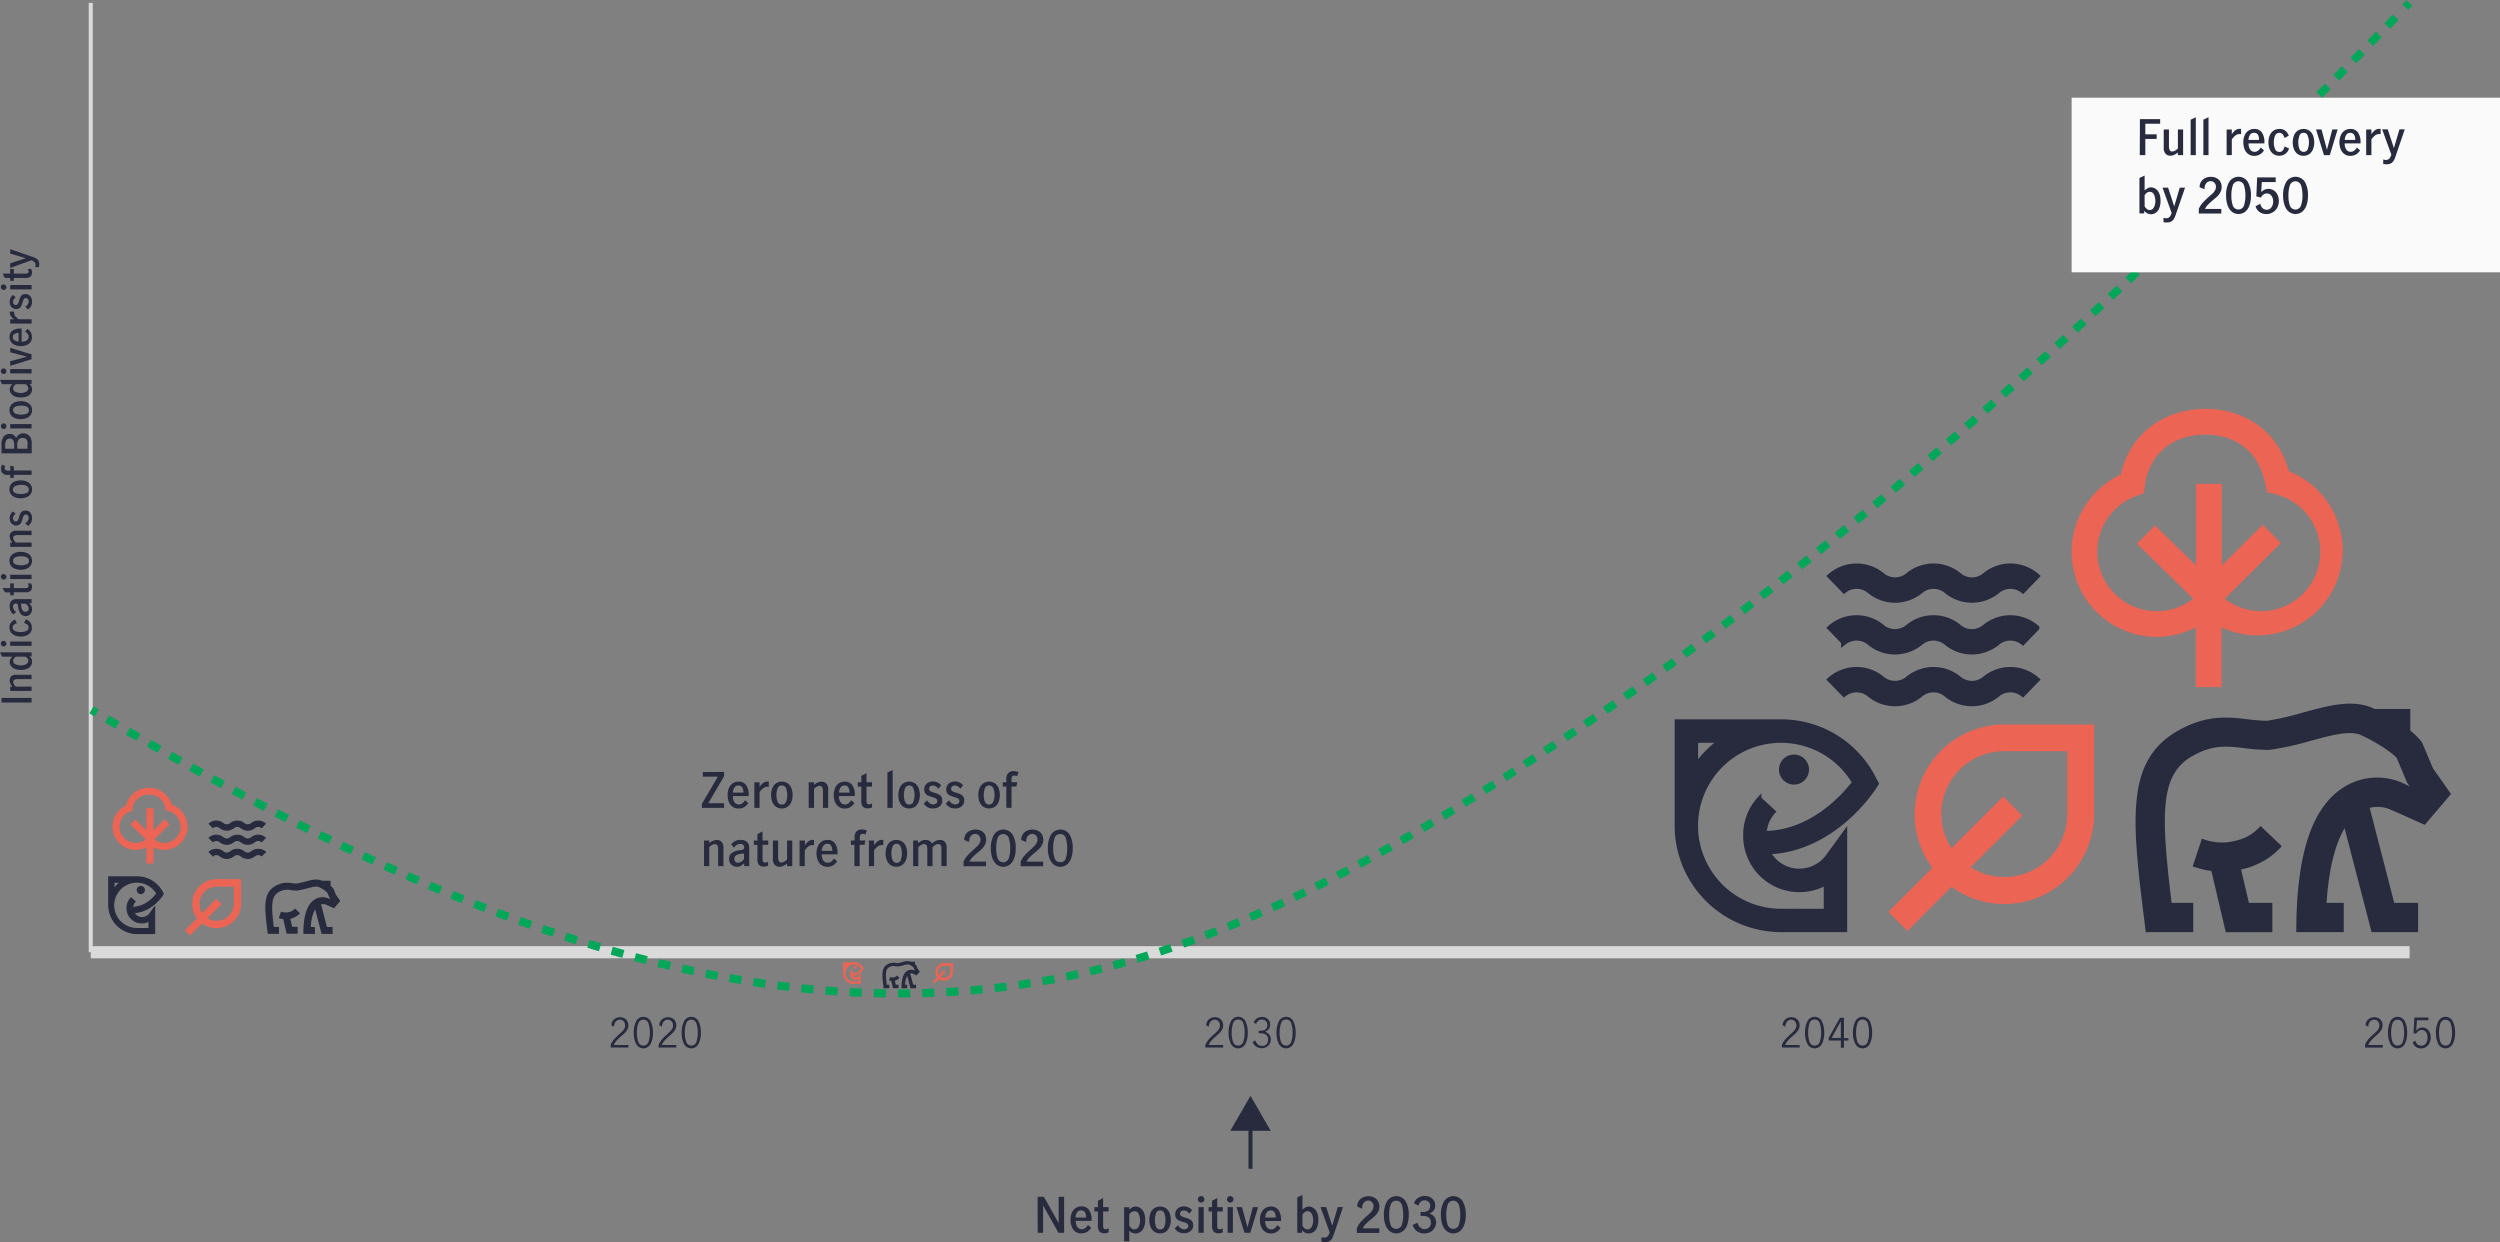 <svg id="Layer_1" data-name="Layer 1" xmlns="http://www.w3.org/2000/svg" viewBox="0 0 617.65 306.85"><rect x="0" y="0" width="617.65" height="306.85" fill="#808080" stroke="none"/><defs><style>.cls-1,.cls-11,.cls-13,.cls-14,.cls-2{fill:#ec6453;}.cls-11,.cls-13,.cls-14,.cls-2{stroke:#ec6453;}.cls-11,.cls-12,.cls-13,.cls-14,.cls-15,.cls-2,.cls-3,.cls-5,.cls-6,.cls-7,.cls-8,.cls-9{stroke-miterlimit:10;}.cls-2{stroke-width:2.15px;}.cls-12,.cls-3,.cls-4,.cls-9{fill:#282b3e;}.cls-12,.cls-15,.cls-3,.cls-9{stroke:#282b3e;}.cls-15,.cls-5,.cls-6,.cls-7,.cls-8{fill:none;}.cls-5,.cls-6{stroke:#dadada;}.cls-5{stroke-width:3px;}.cls-7,.cls-8{stroke:#00a758;stroke-width:2px;}.cls-8{stroke-dasharray:2.99 2.99;}.cls-9{stroke-width:1.5px;}.cls-10{fill:#fafafa;}.cls-11{stroke-width:0.59px;}.cls-12{stroke-width:0.27px;}.cls-13{stroke-width:0.21px;}.cls-14{stroke-width:0.1px;}</style></defs><path class="cls-1" d="M659.71,358.35c-3.19-11.32-12.55-15.41-20.54-15.41-10.64,0-18.86,6.44-21,16.23A21.14,21.14,0,0,0,606,378.22a21.07,21.07,0,0,0,21,21.07h0a21.15,21.15,0,0,0,9.69-2.37v14.75h6.36V396.91a21,21,0,1,0,16.59-38.56Zm-6.91,34.57a14.72,14.72,0,0,1-8.94-3.05l13.87-13.79-4.48-4.52-10.13,10.07V361.49h-6.36v20.15l-10.15-9.91-4.45,4.55,13.89,13.56a14.64,14.64,0,0,1-9,3.09h0a14.69,14.69,0,0,1-5-28.5l1.81-.65.26-1.91c1.06-7.75,6.81-12.57,15-12.57,3.68,0,12.49,1.19,14.76,12.23l.41,2,2,.47a14.69,14.69,0,0,1-3.5,28.95Z" transform="translate(-94.2 -241.93)"/><path class="cls-2" d="M606,443.07a16.59,16.59,0,0,1-16.58,16.61,16.46,16.46,0,0,1-10-3.35l12.89-12.88-3.2-3.2-12.92,12.92-.11-.14a16.77,16.77,0,0,1-3.33-10,16.63,16.63,0,0,1,16.59-16.59H606v16.59ZM589.4,422a21.12,21.12,0,0,0-21.1,21.11,21.24,21.24,0,0,0,4.22,12.67s.2.25.52.64l-10.8,10.8,3.19,3.2,10.82-10.82,0,0a20.93,20.93,0,0,0,13.15,4.6h0a21,21,0,0,0,16.51-8,21.27,21.27,0,0,0,4.59-13.16V422Z" transform="translate(-94.2 -241.93)"/><path class="cls-3" d="M557.24,434.31a25.69,25.69,0,0,0-23-14.16H508.44v25.78a25.81,25.81,0,0,0,25.78,25.79h15.85V447.54l-4.33,5.95a8.67,8.67,0,0,1-7,3.55,8.55,8.55,0,0,1-6.81-3.33,9.29,9.29,0,0,1-.79-1.21c16.07-.66,25.53-15.16,26-15.82l.74-1.15Zm-44-9.37h6a25.74,25.74,0,0,0-6,6.05Zm16.94,22.79a8.4,8.4,0,0,1,2.21-5.26l-3.53-3.24a13.24,13.24,0,0,0-3.49,9v.22a13.38,13.38,0,0,0,13.4,13.4,13.46,13.46,0,0,0,6.51-1.69v6.79H534.22a21,21,0,1,1,18.06-31.71C549.81,438.47,541.8,447.63,530.17,447.73Z" transform="translate(-94.2 -241.93)"/><path class="cls-3" d="M537.42,428.85a3.21,3.21,0,1,0,3.21,3.2A3.2,3.2,0,0,0,537.42,428.85Z" transform="translate(-94.2 -241.93)"/><path class="cls-4" d="M684.54,441.83l8.72,3.88,6.49-7.61-4.46-6.35-2.67-6.33-.24-.33a15.49,15.49,0,0,0-2.69-2.65V417.1l-8.77,0-.19-.09c-5.24-2.49-11.33-.73-17.7,1a70,70,0,0,1-8.74,2,43.11,43.11,0,0,1-4.79-.38c-4.83-.57-10.3-1.21-17.51,3-12.94,7.6-11.07,22.42-7.69,49.29l.05.37.51-.06h11.2V465h-5.34c-2.66-22-2.89-31.56,4.92-36.15,5.13-3,8.61-2.6,13-2.09a47.4,47.4,0,0,0,5.84.44l.44,0a74.09,74.09,0,0,0,9.94-2.18c5.11-1.36,9.9-2.78,12.74-1.43,5.67,2.69,8.08,4.92,8.72,5.57l2.59,6.16.62.87-2.16-1a15.47,15.47,0,0,0-14.54,1.51c-7.83,5.24-11.31,17.17-11.31,35.52h11.73V465H669c.63-9.48,2.48-15.1,4.46-18.44l6.66,25.66h11.5V465h-5.9l-6.07-23.49A8.25,8.25,0,0,1,684.54,441.83Z" transform="translate(-94.2 -241.93)"/><path class="cls-4" d="M646.51,449.63a13.09,13.09,0,0,1-8.31-.52L635.92,456a26.67,26.67,0,0,0,4.63,1.13l3.55,15.11h11.51V465h-5.79l-1.94-8.27.3-.06a18.21,18.21,0,0,0,9.76-5.68l-5.26-5A11,11,0,0,1,646.51,449.63Z" transform="translate(-94.2 -241.93)"/><line class="cls-5" x1="22.42" y1="235.26" x2="595.31" y2="235.26"/><path class="cls-4" d="M245.9,498.72a13.78,13.78,0,0,1,1.27-1.26c.34-.3.6-.55.8-.75a3.09,3.09,0,0,0,.48-.66,1.73,1.73,0,0,0,.19-.78,1.53,1.53,0,0,0-.35-1,1.19,1.19,0,0,0-.93-.41,1.23,1.23,0,0,0-.78.25,1.55,1.55,0,0,0-.51.64,1.82,1.82,0,0,0-.15.84l-.67-.35a1.82,1.82,0,0,1,.27-1,2,2,0,0,1,.77-.73,2.28,2.28,0,0,1,1.11-.27,2.12,2.12,0,0,1,1.09.27,1.76,1.76,0,0,1,.71.72,2.21,2.21,0,0,1,.25,1,2.28,2.28,0,0,1-.23,1,3.93,3.93,0,0,1-.57.81c-.23.23-.54.52-.93.85a11.4,11.4,0,0,0-1.15,1.1,3.76,3.76,0,0,0-.71,1.11h3.59v.64h-4.37v-.68A4.92,4.92,0,0,1,245.9,498.72Z" transform="translate(-94.2 -241.93)"/><path class="cls-4" d="M251.34,499.8a5.88,5.88,0,0,1-.56-2.73,6.13,6.13,0,0,1,.55-2.75,2,2,0,0,1,3.64,0,6.26,6.26,0,0,1,.55,2.75,5.87,5.87,0,0,1-.57,2.73,2,2,0,0,1-3.61,0Zm3.09-.5a6.93,6.93,0,0,0,.33-2.23,7.1,7.1,0,0,0-.33-2.25,1.33,1.33,0,0,0-2.56,0,7.11,7.11,0,0,0-.32,2.25,6.93,6.93,0,0,0,.33,2.23,1.33,1.33,0,0,0,2.55,0Z" transform="translate(-94.2 -241.93)"/><path class="cls-4" d="M257.74,498.72a13.78,13.78,0,0,1,1.27-1.26c.34-.3.6-.55.8-.75a3.09,3.09,0,0,0,.48-.66,1.73,1.73,0,0,0,.19-.78,1.53,1.53,0,0,0-.35-1,1.19,1.19,0,0,0-.93-.41,1.23,1.23,0,0,0-.78.25,1.55,1.55,0,0,0-.51.64,1.7,1.7,0,0,0-.15.84l-.67-.35a1.82,1.82,0,0,1,.27-1,2,2,0,0,1,.77-.73,2.28,2.28,0,0,1,1.11-.27,2.12,2.12,0,0,1,1.09.27,1.76,1.76,0,0,1,.71.72,2.21,2.21,0,0,1,.25,1,2.28,2.28,0,0,1-.23,1,3.93,3.93,0,0,1-.57.81c-.23.23-.54.52-.93.85a11.4,11.4,0,0,0-1.15,1.1,3.76,3.76,0,0,0-.71,1.11h3.59v.64h-4.37v-.68A4.92,4.92,0,0,1,257.74,498.72Z" transform="translate(-94.2 -241.93)"/><path class="cls-4" d="M263.18,499.8a5.88,5.88,0,0,1-.56-2.73,6.13,6.13,0,0,1,.55-2.75,2,2,0,0,1,3.64,0,6.26,6.26,0,0,1,.55,2.75,5.87,5.87,0,0,1-.57,2.73,2,2,0,0,1-3.61,0Zm3.09-.5a6.93,6.93,0,0,0,.33-2.23,7.1,7.1,0,0,0-.33-2.25,1.33,1.33,0,0,0-2.56,0,7.11,7.11,0,0,0-.32,2.25,6.93,6.93,0,0,0,.33,2.23,1.33,1.33,0,0,0,2.55,0Z" transform="translate(-94.2 -241.93)"/><path class="cls-4" d="M392.86,498.72a14.89,14.89,0,0,1,1.26-1.26c.34-.3.61-.55.8-.75a2.53,2.53,0,0,0,.48-.66,1.61,1.61,0,0,0,.19-.78,1.48,1.48,0,0,0-.35-1,1.16,1.16,0,0,0-.93-.41,1.23,1.23,0,0,0-.77.25,1.55,1.55,0,0,0-.51.64,1.83,1.83,0,0,0-.16.84l-.67-.35a2,2,0,0,1,.27-1,2.11,2.11,0,0,1,.78-.73,2.27,2.27,0,0,1,1.1-.27,2.16,2.16,0,0,1,1.1.27,1.76,1.76,0,0,1,.71.72,2.2,2.2,0,0,1,.24,1,2.16,2.16,0,0,1-.23,1,3.29,3.29,0,0,1-.57.81,11,11,0,0,1-.93.85,14.05,14.05,0,0,0-1.15,1.1,4,4,0,0,0-.71,1.11h3.59v.64H392v-.68A5,5,0,0,1,392.86,498.72Z" transform="translate(-94.2 -241.93)"/><path class="cls-4" d="M398.3,499.8a5.87,5.87,0,0,1-.57-2.73,6.26,6.26,0,0,1,.55-2.75,2,2,0,0,1,3.65,0,6.27,6.27,0,0,1,.54,2.75,5.88,5.88,0,0,1-.56,2.73,2,2,0,0,1-3.61,0Zm3.08-.5a6.93,6.93,0,0,0,.33-2.23,7.11,7.11,0,0,0-.32-2.25,1.28,1.28,0,0,0-1.29-1,1.26,1.26,0,0,0-1.27,1,7.1,7.1,0,0,0-.33,2.25,6.93,6.93,0,0,0,.33,2.23,1.33,1.33,0,0,0,2.55,0Z" transform="translate(-94.2 -241.93)"/><path class="cls-4" d="M404.57,500.5a2.28,2.28,0,0,1-.89-1.13l.66-.41a2.14,2.14,0,0,0,.64,1,1.47,1.47,0,0,0,1,.37,1.5,1.5,0,0,0,1.1-.4,1.41,1.41,0,0,0,.41-1.08,1.46,1.46,0,0,0-.5-1.26,2.29,2.29,0,0,0-1.4-.38l-.42,0v-.64a3,3,0,0,0,.54,0,1.71,1.71,0,0,0,1.21-.38,1.45,1.45,0,0,0,0-2,1.34,1.34,0,0,0-1-.36,1.31,1.31,0,0,0-.87.31,1.52,1.52,0,0,0-.51.76l-.62-.36a2.08,2.08,0,0,1,.81-1,2.33,2.33,0,0,1,1.31-.37,2.07,2.07,0,0,1,1,.25,1.76,1.76,0,0,1,.71.67,1.86,1.86,0,0,1,.25,1,1.79,1.79,0,0,1-.3,1.06,2.05,2.05,0,0,1-1,.7,2,2,0,0,1,1.09.7,1.84,1.84,0,0,1,.37,1.15,2.21,2.21,0,0,1-.3,1.17,2,2,0,0,1-.82.77,2.57,2.57,0,0,1-1.19.27A2.44,2.44,0,0,1,404.57,500.5Z" transform="translate(-94.2 -241.93)"/><path class="cls-4" d="M410.14,499.8a5.87,5.87,0,0,1-.57-2.73,6.26,6.26,0,0,1,.55-2.75,2,2,0,0,1,3.65,0,6.27,6.27,0,0,1,.54,2.75,6,6,0,0,1-.56,2.73,2,2,0,0,1-3.61,0Zm3.08-.5a6.93,6.93,0,0,0,.33-2.23,7.11,7.11,0,0,0-.32-2.25,1.28,1.28,0,0,0-1.29-1,1.26,1.26,0,0,0-1.27,1,7.1,7.1,0,0,0-.33,2.25,6.93,6.93,0,0,0,.33,2.23,1.33,1.33,0,0,0,2.55,0Z" transform="translate(-94.2 -241.93)"/><path class="cls-4" d="M535.28,498.72a14.89,14.89,0,0,1,1.26-1.26c.34-.3.61-.55.8-.75a2.53,2.53,0,0,0,.48-.66,1.61,1.61,0,0,0,.19-.78,1.48,1.48,0,0,0-.35-1,1.16,1.16,0,0,0-.93-.41,1.23,1.23,0,0,0-.77.25,1.47,1.47,0,0,0-.51.64,1.83,1.83,0,0,0-.16.84l-.67-.35a2,2,0,0,1,.27-1,2.11,2.11,0,0,1,.78-.73,2.27,2.27,0,0,1,1.1-.27,2.16,2.16,0,0,1,1.1.27,1.76,1.76,0,0,1,.71.72,2.2,2.2,0,0,1,.24,1,2.16,2.16,0,0,1-.23,1,3.29,3.29,0,0,1-.57.81,11,11,0,0,1-.93.85,14.05,14.05,0,0,0-1.15,1.1,4,4,0,0,0-.71,1.11h3.59v.64h-4.37v-.68A5,5,0,0,1,535.28,498.72Z" transform="translate(-94.2 -241.93)"/><path class="cls-4" d="M540.72,499.8a5.87,5.87,0,0,1-.57-2.73,6.26,6.26,0,0,1,.55-2.75,2,2,0,0,1,3.65,0,6.27,6.27,0,0,1,.54,2.75,5.88,5.88,0,0,1-.56,2.73,2,2,0,0,1-3.61,0Zm3.08-.5a6.93,6.93,0,0,0,.33-2.23,7.41,7.41,0,0,0-.32-2.25,1.28,1.28,0,0,0-1.29-1,1.26,1.26,0,0,0-1.27,1,7.1,7.1,0,0,0-.33,2.25,6.93,6.93,0,0,0,.33,2.23,1.33,1.33,0,0,0,2.55,0Z" transform="translate(-94.2 -241.93)"/><path class="cls-4" d="M549,499h-3v-.67l2.77-4.94h1v5h1.1V499h-1.1v1.8H549Zm0-.63v-4.14h0l-2.27,4.14Z" transform="translate(-94.2 -241.93)"/><path class="cls-4" d="M552.56,499.8a5.87,5.87,0,0,1-.57-2.73,6.26,6.26,0,0,1,.55-2.75,2,2,0,0,1,3.65,0,6.27,6.27,0,0,1,.54,2.75,6,6,0,0,1-.56,2.73,2,2,0,0,1-3.61,0Zm3.08-.5a6.93,6.93,0,0,0,.33-2.23,7.41,7.41,0,0,0-.32-2.25,1.28,1.28,0,0,0-1.29-1,1.26,1.26,0,0,0-1.27,1,7.1,7.1,0,0,0-.33,2.25,6.93,6.93,0,0,0,.33,2.23,1.33,1.33,0,0,0,2.55,0Z" transform="translate(-94.2 -241.93)"/><path class="cls-4" d="M679.3,498.72a13.78,13.78,0,0,1,1.27-1.26c.34-.3.6-.55.8-.75a3.09,3.09,0,0,0,.48-.66,1.73,1.73,0,0,0,.19-.78,1.53,1.53,0,0,0-.35-1,1.19,1.19,0,0,0-.93-.41,1.25,1.25,0,0,0-.78.25,1.55,1.55,0,0,0-.51.64,1.82,1.82,0,0,0-.15.84l-.67-.35a1.82,1.82,0,0,1,.27-1,2,2,0,0,1,.77-.73,2.28,2.28,0,0,1,1.11-.27,2.12,2.12,0,0,1,1.09.27,1.76,1.76,0,0,1,.71.72,2.09,2.09,0,0,1,.25,1,2.28,2.28,0,0,1-.23,1,3.93,3.93,0,0,1-.57.81c-.23.23-.54.52-.93.85A11.4,11.4,0,0,0,680,499a3.76,3.76,0,0,0-.71,1.11h3.59v.64h-4.37v-.68A4.92,4.92,0,0,1,679.3,498.72Z" transform="translate(-94.2 -241.93)"/><path class="cls-4" d="M684.74,499.8a6,6,0,0,1-.56-2.73,6.13,6.13,0,0,1,.55-2.75,2,2,0,0,1,3.64,0,6.13,6.13,0,0,1,.55,2.75,5.87,5.87,0,0,1-.57,2.73,2,2,0,0,1-3.61,0Zm3.09-.5a6.93,6.93,0,0,0,.33-2.23,7.1,7.1,0,0,0-.33-2.25,1.33,1.33,0,0,0-2.56,0,7.41,7.41,0,0,0-.32,2.25,6.93,6.93,0,0,0,.33,2.23,1.33,1.33,0,0,0,2.55,0Z" transform="translate(-94.2 -241.93)"/><path class="cls-4" d="M691.07,500.54a2,2,0,0,1-.78-1.09l.64-.43a1.77,1.77,0,0,0,.54.92,1.37,1.37,0,0,0,.93.34,1.33,1.33,0,0,0,.86-.28,1.61,1.61,0,0,0,.51-.73,2.77,2.77,0,0,0,.17-1,2.6,2.6,0,0,0-.19-1,1.55,1.55,0,0,0-.52-.65,1.23,1.23,0,0,0-.72-.23,1.32,1.32,0,0,0-.81.27,1.93,1.93,0,0,0-.59.68l-.63-.15.21-3.87h3.48V494h-2.84l-.2,2.58a1.93,1.93,0,0,1,1.53-.8,1.87,1.87,0,0,1,1.13.35,2.15,2.15,0,0,1,.71.91,3,3,0,0,1,.24,1.2,3.16,3.16,0,0,1-.29,1.34,2.48,2.48,0,0,1-.83,1,2.38,2.38,0,0,1-2.55,0Z" transform="translate(-94.2 -241.93)"/><path class="cls-4" d="M696.58,499.8a6,6,0,0,1-.56-2.73,6.13,6.13,0,0,1,.55-2.75,2,2,0,0,1,3.64,0,6.13,6.13,0,0,1,.55,2.75,5.87,5.87,0,0,1-.57,2.73,2,2,0,0,1-3.61,0Zm3.09-.5a6.93,6.93,0,0,0,.33-2.23,7.1,7.1,0,0,0-.33-2.25,1.33,1.33,0,0,0-2.56,0,7.41,7.41,0,0,0-.32,2.25,6.93,6.93,0,0,0,.33,2.23,1.33,1.33,0,0,0,2.55,0Z" transform="translate(-94.2 -241.93)"/><path class="cls-4" d="M94.58,415.5v-1.14H102v1.14Z" transform="translate(-94.2 -241.93)"/><path class="cls-4" d="M96.72,411.59h.54a2.48,2.48,0,0,1-.67-1.55,1.38,1.38,0,0,1,.38-1,1.69,1.69,0,0,1,1.26-.4H102v1.08H98.5a1.6,1.6,0,0,0-.74.15.54.54,0,0,0-.3.53,1.07,1.07,0,0,0,.18.58,3.17,3.17,0,0,0,.44.58H102v1.07H96.72Z" transform="translate(-94.2 -241.93)"/><path class="cls-4" d="M101.85,406.39a1.92,1.92,0,0,1-.89.75,4,4,0,0,1-1.65.29,3.54,3.54,0,0,1-1.55-.3,2.16,2.16,0,0,1-.89-.75,1.75,1.75,0,0,1-.28-.9,1.36,1.36,0,0,1,.17-.67,4.26,4.26,0,0,1,.48-.65H94.7l-.5-1.07H102v1h-.51a2.6,2.6,0,0,1,.49.62,1.67,1.67,0,0,1,.15.73A1.84,1.84,0,0,1,101.85,406.39ZM101,404.6a1.56,1.56,0,0,0-.54-.44H98.15a1.31,1.31,0,0,0-.7,1,.9.9,0,0,0,.58.88,2.89,2.89,0,0,0,1.3.28,2.61,2.61,0,0,0,1.34-.31,1,1,0,0,0,.53-.86A1,1,0,0,0,101,404.6Z" transform="translate(-94.2 -241.93)"/><path class="cls-4" d="M95.58,401.43a.62.62,0,0,1-.47.21.67.67,0,0,1-.47-.2.67.67,0,1,1,.94-.95.62.62,0,0,1,.2.48A.61.61,0,0,1,95.58,401.43Zm1.14.07v-1.08H102v1.08Z" transform="translate(-94.2 -241.93)"/><path class="cls-4" d="M101.77,398.15a2.19,2.19,0,0,1-1,.78,3.63,3.63,0,0,1-1.44.27,3.54,3.54,0,0,1-1.43-.27,2.25,2.25,0,0,1-1-.78,2,2,0,0,1-.35-1.19,1.91,1.91,0,0,1,.37-1.24,2.28,2.28,0,0,1,1-.71l.47.89a2.07,2.07,0,0,0-.76.37.84.84,0,0,0-.3.7.89.89,0,0,0,.59.87,3.45,3.45,0,0,0,1.37.25,3.41,3.41,0,0,0,1.39-.26.89.89,0,0,0,.58-.88.86.86,0,0,0-.3-.71,2.31,2.31,0,0,0-.82-.38l.45-.91a2.15,2.15,0,0,1,1.07.76,2,2,0,0,1,.4,1.24A2,2,0,0,1,101.77,398.15Z" transform="translate(-94.2 -241.93)"/><path class="cls-4" d="M101.69,393.67a1.52,1.52,0,0,1-1.17.46,1.47,1.47,0,0,1-1.24-.56,3.91,3.91,0,0,1-.59-1.76,2.72,2.72,0,0,0-.09-.49.43.43,0,0,0-.17-.22.67.67,0,0,0-.32-.06.66.66,0,0,0-.51.2.79.79,0,0,0-.19.56,1.42,1.42,0,0,0,.21.75,1.89,1.89,0,0,0,.58.58l-.69.58a2.35,2.35,0,0,1-.92-2,1.84,1.84,0,0,1,.42-1.32,1.59,1.59,0,0,1,1.2-.44H102v1h-.61a3,3,0,0,1,.56.71,1.78,1.78,0,0,1-.25,1.94Zm-1.17-2.6H99.37v0l.09.69a2.1,2.1,0,0,0,.35,1,.81.81,0,0,0,.69.31.79.79,0,0,0,.58-.21.73.73,0,0,0,.22-.58A1.63,1.63,0,0,0,100.52,391.07Z" transform="translate(-94.2 -241.93)"/><path class="cls-4" d="M101.74,387.93a1.8,1.8,0,0,1-1.21.33H97.61V389h-.89v-.72H95.4l-.56-1.07h1.88v-1.14h.89v1.14h3c.43,0,.64-.18.64-.53a1.1,1.1,0,0,0-.2-.61h.86a2.1,2.1,0,0,1,.19.87A1.26,1.26,0,0,1,101.74,387.93Z" transform="translate(-94.2 -241.93)"/><path class="cls-4" d="M95.58,384.93a.62.62,0,0,1-.47.21.67.67,0,0,1-.47-.2.67.67,0,1,1,.94-.95.62.62,0,0,1,.2.48A.61.61,0,0,1,95.58,384.93Zm1.14.07v-1.08H102V385Z" transform="translate(-94.2 -241.93)"/><path class="cls-4" d="M101.77,381.66a2.13,2.13,0,0,1-1,.77,3.64,3.64,0,0,1-1.45.27,3.59,3.59,0,0,1-1.44-.27,2.13,2.13,0,0,1-1-.76,2.2,2.2,0,0,1,0-2.38,2.13,2.13,0,0,1,1-.76,3.78,3.78,0,0,1,1.44-.26,3.83,3.83,0,0,1,1.45.26,2.25,2.25,0,0,1,1,.76,2.18,2.18,0,0,1,0,2.37Zm-1-2.06a4,4,0,0,0-2.73,0,.89.89,0,0,0-.6.88.87.87,0,0,0,.59.87,4,4,0,0,0,2.74,0,.86.86,0,0,0,.59-.87A.88.88,0,0,0,100.72,379.6Z" transform="translate(-94.2 -241.93)"/><path class="cls-4" d="M96.72,376h.54a2.48,2.48,0,0,1-.67-1.55,1.38,1.38,0,0,1,.38-1,1.69,1.69,0,0,1,1.26-.4H102v1.08H98.5a1.6,1.6,0,0,0-.74.15.54.54,0,0,0-.3.53,1.07,1.07,0,0,0,.18.58,3.17,3.17,0,0,0,.44.58H102v1.07H96.72Z" transform="translate(-94.2 -241.93)"/><path class="cls-4" d="M101.11,371.86l-.68-.68a2,2,0,0,0,.61-.55,1.18,1.18,0,0,0,.24-.73,1,1,0,0,0-.18-.59.59.59,0,0,0-.52-.25.56.56,0,0,0-.39.14,1.13,1.13,0,0,0-.24.36c-.06.15-.12.35-.2.6a6.93,6.93,0,0,1-.29.83,1.52,1.52,0,0,1-.44.54,1.29,1.29,0,0,1-.8.23,1.52,1.52,0,0,1-.88-.25,1.58,1.58,0,0,1-.56-.66,2.2,2.2,0,0,1-.19-.9,2,2,0,0,1,.22-.95,2.18,2.18,0,0,1,.56-.71l.71.55a2.26,2.26,0,0,0-.46.52,1.08,1.08,0,0,0-.19.62.85.85,0,0,0,.18.57.6.6,0,0,0,.48.21.56.56,0,0,0,.51-.27,3.34,3.34,0,0,0,.32-.83,6.76,6.76,0,0,1,.31-.84,1.34,1.34,0,0,1,.44-.54,1.31,1.31,0,0,1,.8-.22,1.48,1.48,0,0,1,1.22.54,2.08,2.08,0,0,1,.43,1.35A2.16,2.16,0,0,1,101.11,371.86Z" transform="translate(-94.2 -241.93)"/><path class="cls-4" d="M101.77,364a2.13,2.13,0,0,1-1,.77,3.64,3.64,0,0,1-1.45.27,3.59,3.59,0,0,1-1.44-.27,2.13,2.13,0,0,1-1-.76,2.2,2.2,0,0,1,0-2.38,2.13,2.13,0,0,1,1-.76,3.78,3.78,0,0,1,1.44-.26,3.64,3.64,0,0,1,1.45.27,2.23,2.23,0,0,1,1,.75,2.18,2.18,0,0,1,0,2.37Zm-1-2.06A4,4,0,0,0,98,362a.89.89,0,0,0-.6.88.87.87,0,0,0,.59.87,4,4,0,0,0,2.74,0,.86.86,0,0,0,.59-.87A.88.88,0,0,0,100.72,362Z" transform="translate(-94.2 -241.93)"/><path class="cls-4" d="M97.61,360h-.89v-.74H96a1.61,1.61,0,0,1-1.12-.39,1.44,1.44,0,0,1-.43-1.12,2.52,2.52,0,0,1,.21-1l.84.29a1.65,1.65,0,0,0-.13.57c0,.39.24.58.7.58h.67V357l.89.17v1H102v1.08H97.61Z" transform="translate(-94.2 -241.93)"/><path class="cls-4" d="M94.58,351.91a3.23,3.23,0,0,1,.55-2.15,1.82,1.82,0,0,1,1.44-.62,1.68,1.68,0,0,1,1,.27,1.66,1.66,0,0,1,.61.78,1.91,1.91,0,0,1,.69-.88,1.82,1.82,0,0,1,1.06-.32,2.12,2.12,0,0,1,1.06.27,1.92,1.92,0,0,1,.77.82,2.8,2.8,0,0,1,.28,1.32v2.53H94.58Zm2.91-1.16a.88.88,0,0,0-.88-.45.9.9,0,0,0-.89.45,2.56,2.56,0,0,0-.24,1.2v.84H97.7V352A2.9,2.9,0,0,0,97.49,350.75Zm3.29-.24a1.17,1.17,0,0,0-1-.36,1.12,1.12,0,0,0-1,.42,2.21,2.21,0,0,0-.32,1.32v.9h2.53v-1A1.94,1.94,0,0,0,100.78,350.51Z" transform="translate(-94.2 -241.93)"/><path class="cls-4" d="M95.58,347.72a.65.65,0,0,1-.47.2.67.67,0,0,1-.47-.2.67.67,0,1,1,.94-1,.62.62,0,0,1,.2.48A.64.64,0,0,1,95.58,347.72Zm1.14.06V346.7H102v1.08Z" transform="translate(-94.2 -241.93)"/><path class="cls-4" d="M101.77,344.45a2.27,2.27,0,0,1-1,.77,3.83,3.83,0,0,1-1.45.26,3.78,3.78,0,0,1-1.44-.26,2.21,2.21,0,0,1-1-.77,2.2,2.2,0,0,1,0-2.38,2.13,2.13,0,0,1,1-.76,3.78,3.78,0,0,1,1.44-.26,3.64,3.64,0,0,1,1.45.27,2.18,2.18,0,0,1,1,.76,1.94,1.94,0,0,1,.35,1.18A2,2,0,0,1,101.77,344.45Zm-1-2.06a3.85,3.85,0,0,0-2.73,0,.93.93,0,0,0,0,1.74,4,4,0,0,0,2.74,0,.94.94,0,0,0,0-1.74Z" transform="translate(-94.2 -241.93)"/><path class="cls-4" d="M101.85,339.09a2,2,0,0,1-.89.74,4,4,0,0,1-1.65.29,3.54,3.54,0,0,1-1.55-.3,2.16,2.16,0,0,1-.89-.75,1.75,1.75,0,0,1-.28-.9,1.3,1.3,0,0,1,.17-.66,3.85,3.85,0,0,1,.48-.66H94.7l-.5-1.07H102v1h-.51a2.45,2.45,0,0,1,.49.63,1.59,1.59,0,0,1,.15.72A1.9,1.9,0,0,1,101.85,339.09ZM101,337.3a1.48,1.48,0,0,0-.54-.45H98.15a1.31,1.31,0,0,0-.7,1,.93.93,0,0,0,.58.89,3,3,0,0,0,1.3.27,2.61,2.61,0,0,0,1.34-.31,1,1,0,0,0,.53-.86A.9.9,0,0,0,101,337.3Z" transform="translate(-94.2 -241.93)"/><path class="cls-4" d="M95.58,334.13a.65.65,0,0,1-.47.2.67.67,0,0,1-.47-.2.67.67,0,1,1,.94-.95.62.62,0,0,1,.2.48A.64.64,0,0,1,95.58,334.13Zm1.14.06v-1.08H102v1.08Z" transform="translate(-94.2 -241.93)"/><path class="cls-4" d="M96.72,332.31v-1.13l4.15-1.12v0l-4.15-1.1v-1.09l5.27,1.61v1.2Z" transform="translate(-94.2 -241.93)"/><path class="cls-4" d="M101.77,326.41a2.33,2.33,0,0,1-1,.77,3.81,3.81,0,0,1-1.44.26,3.53,3.53,0,0,1-1.42-.27,2.25,2.25,0,0,1-1-.78,2.19,2.19,0,0,1-.35-1.23,1.83,1.83,0,0,1,.7-1.52,3.41,3.41,0,0,1,2.09-.54h.19v3.25a2,2,0,0,0,1.26-.32,1.06,1.06,0,0,0,.47-.92,1.11,1.11,0,0,0-.25-.72,1.84,1.84,0,0,0-.64-.53l.59-.67a2.44,2.44,0,0,1,.82.84,2.31,2.31,0,0,1,.3,1.19A2,2,0,0,1,101.77,326.41Zm-4-2a.86.86,0,0,0-.42.79.92.92,0,0,0,.44.81,1.91,1.91,0,0,0,1,.3v-2.15A1.89,1.89,0,0,0,97.81,324.42Z" transform="translate(-94.2 -241.93)"/><path class="cls-4" d="M96.72,320.81h1a3.38,3.38,0,0,1-.82-.75,1.48,1.48,0,0,1-.27-.88c0-.08,0-.17,0-.27h1.07a1.83,1.83,0,0,0,0,.35,1.28,1.28,0,0,0,.26.77,4.27,4.27,0,0,0,.83.78H102v1.07H96.72Z" transform="translate(-94.2 -241.93)"/><path class="cls-4" d="M101.11,318.38l-.68-.68a2.13,2.13,0,0,0,.61-.54,1.23,1.23,0,0,0,.24-.74,1,1,0,0,0-.18-.59.59.59,0,0,0-.52-.25.53.53,0,0,0-.39.15,1,1,0,0,0-.24.36c-.06.14-.12.34-.2.59a7.18,7.18,0,0,1-.29.84,1.52,1.52,0,0,1-.44.54,1.29,1.29,0,0,1-.8.22,1.59,1.59,0,0,1-.88-.24,1.71,1.71,0,0,1-.56-.66,2.28,2.28,0,0,1-.19-.91,2,2,0,0,1,.22-.94,2.12,2.12,0,0,1,.56-.72l.71.55a2.26,2.26,0,0,0-.46.52,1.08,1.08,0,0,0-.19.62.85.85,0,0,0,.18.57.6.6,0,0,0,.48.21.56.56,0,0,0,.51-.27,3.34,3.34,0,0,0,.32-.83,6.53,6.53,0,0,1,.31-.83,1.34,1.34,0,0,1,.44-.54,1.31,1.31,0,0,1,.8-.23,1.48,1.48,0,0,1,1.22.54,2.08,2.08,0,0,1,.43,1.35A2.16,2.16,0,0,1,101.11,318.38Z" transform="translate(-94.2 -241.93)"/><path class="cls-4" d="M95.58,313.37a.65.65,0,0,1-.47.2.67.67,0,0,1-.47-.2.67.67,0,1,1,.94-.95.62.62,0,0,1,.2.48A.64.64,0,0,1,95.58,313.37Zm1.14.06v-1.08H102v1.08Z" transform="translate(-94.2 -241.93)"/><path class="cls-4" d="M101.74,310.26a1.8,1.8,0,0,1-1.21.33H97.61v.72h-.89v-.72H95.4l-.56-1.07h1.88v-1.14h.89v1.14h3c.43,0,.64-.18.64-.53a1.1,1.1,0,0,0-.2-.61h.86a2.1,2.1,0,0,1,.19.87A1.26,1.26,0,0,1,101.74,310.26Z" transform="translate(-94.2 -241.93)"/><path class="cls-4" d="M103.8,307.92l-.92,0a1.47,1.47,0,0,0,.11-.52,1,1,0,0,0-.27-.74,2.11,2.11,0,0,0-.81-.41l-5.19,1.88v-1.15l3.86-1.26v0l-3.86-1.14v-1.09l5.65,1.95a4,4,0,0,1,.85.39,1.37,1.37,0,0,1,.5.54,1.8,1.8,0,0,1,.18.86A3,3,0,0,1,103.8,307.92Z" transform="translate(-94.2 -241.93)"/><line class="cls-6" x1="22.42" y1="235.26" x2="22.42" y2="0.7"/><path class="cls-7" d="M116.79,417.31l1.29.76" transform="translate(-94.2 -241.93)"/><path class="cls-8" d="M120.66,419.58c75.31,44.13,162.64,85.34,251.47,60.1,40.62-11.54,77.75-34.6,112.49-58,44.14-29.76,84.71-63.88,123.89-99.84,27.08-24.86,53.31-50.65,78.91-77" transform="translate(-94.2 -241.93)"/><path class="cls-7" d="M688.46,243.71l1-1.08" transform="translate(-94.2 -241.93)"/><path class="cls-9" d="M584.47,409.85a5.1,5.1,0,0,1-6.18,0,9.79,9.79,0,0,0-12.81,0,5.12,5.12,0,0,1-6.19,0,9.79,9.79,0,0,0-12.81,0l3.32,3.43a5.07,5.07,0,0,1,6.18,0,9.79,9.79,0,0,0,12.81,0,5.07,5.07,0,0,1,6.18,0,9.78,9.78,0,0,0,12.81,0,5.09,5.09,0,0,1,6.18,0l3.32-3.43A9.79,9.79,0,0,0,584.47,409.85Z" transform="translate(-94.2 -241.93)"/><path class="cls-9" d="M584.47,397.06a5.09,5.09,0,0,1-6.19,0,9.78,9.78,0,0,0-12.8,0,5.09,5.09,0,0,1-6.19,0,9.79,9.79,0,0,0-12.81,0l3.32,3.43a5.1,5.1,0,0,1,6.18,0,9.79,9.79,0,0,0,12.81,0,5.1,5.1,0,0,1,6.18,0,9.78,9.78,0,0,0,12.81,0,5.1,5.1,0,0,1,6.18,0l3.32-3.43A9.8,9.8,0,0,0,584.47,397.06Z" transform="translate(-94.2 -241.93)"/><path class="cls-9" d="M556,387.71a9.79,9.79,0,0,0,12.81,0,5.07,5.07,0,0,1,6.18,0,9.81,9.81,0,0,0,12.81,0,5.07,5.07,0,0,1,6.18,0l3.32-3.43a9.79,9.79,0,0,0-12.81,0,5.1,5.1,0,0,1-6.19,0,9.78,9.78,0,0,0-12.8,0,5.12,5.12,0,0,1-6.19,0,9.79,9.79,0,0,0-12.81,0l3.32,3.43A5.07,5.07,0,0,1,556,387.71Z" transform="translate(-94.2 -241.93)"/><rect class="cls-10" x="511.82" y="24.14" width="105.83" height="43.14"/><path class="cls-4" d="M622.89,271.36h5v1.14h-3.67v2.62h2.8v1.13h-2.8v4h-1.37Z" transform="translate(-94.2 -241.93)"/><path class="cls-4" d="M629.25,279.94a2,2,0,0,1-.48-1.52v-4.5h1.29v4.19a2,2,0,0,0,.18.88.66.66,0,0,0,.65.37,2.06,2.06,0,0,0,1.38-.78v-4.66h1.29v6.33h-1.29v-.66a4.1,4.1,0,0,1-.9.59,2.15,2.15,0,0,1-1,.22A1.58,1.58,0,0,1,629.25,279.94Z" transform="translate(-94.2 -241.93)"/><path class="cls-4" d="M635.42,271.5l1.28-.6v9.35h-1.28Z" transform="translate(-94.2 -241.93)"/><path class="cls-4" d="M638.56,271.5l1.28-.6v9.35h-1.28Z" transform="translate(-94.2 -241.93)"/><path class="cls-4" d="M645.59,273.92v1.17a4,4,0,0,1,.9-1,1.84,1.84,0,0,1,1.06-.32l.32,0v1.29a1.76,1.76,0,0,0-.42,0,1.5,1.5,0,0,0-.92.31,4.88,4.88,0,0,0-.94,1v3.89h-1.28v-6.33Z" transform="translate(-94.2 -241.93)"/><path class="cls-4" d="M649.67,280a2.8,2.8,0,0,1-.92-1.18,4.49,4.49,0,0,1-.31-1.73,4.21,4.21,0,0,1,.32-1.71,2.68,2.68,0,0,1,.94-1.17,2.54,2.54,0,0,1,1.47-.42,2.18,2.18,0,0,1,1.83.84,4.07,4.07,0,0,1,.64,2.51v.22h-3.9a2.49,2.49,0,0,0,.39,1.52,1.3,1.3,0,0,0,1.1.56,1.35,1.35,0,0,0,.87-.31,2.23,2.23,0,0,0,.63-.76l.81.71a3,3,0,0,1-1,1,2.79,2.79,0,0,1-1.43.36A2.44,2.44,0,0,1,649.67,280Zm2.4-4.75a1.06,1.06,0,0,0-1-.5,1.08,1.08,0,0,0-1,.52,2.47,2.47,0,0,0-.36,1.23h2.58A2.32,2.32,0,0,0,652.07,275.23Z" transform="translate(-94.2 -241.93)"/><path class="cls-4" d="M655.9,280a2.68,2.68,0,0,1-.94-1.17,4.48,4.48,0,0,1-.32-1.73,4.4,4.4,0,0,1,.32-1.72,2.73,2.73,0,0,1,.93-1.17,2.49,2.49,0,0,1,1.44-.42,2.3,2.3,0,0,1,1.49.44,2.82,2.82,0,0,1,.85,1.23l-1.07.56a2.46,2.46,0,0,0-.44-.92,1.15,1.15,0,0,0-1.89.36,4.17,4.17,0,0,0-.3,1.64,4.22,4.22,0,0,0,.31,1.67,1.08,1.08,0,0,0,1.06.69,1,1,0,0,0,.85-.36,2.79,2.79,0,0,0,.46-1l1.09.54a2.56,2.56,0,0,1-.92,1.28,2.41,2.41,0,0,1-1.48.48A2.49,2.49,0,0,1,655.9,280Z" transform="translate(-94.2 -241.93)"/><path class="cls-4" d="M661.88,280a2.64,2.64,0,0,1-.92-1.17,4.84,4.84,0,0,1,0-3.46,2.64,2.64,0,0,1,.92-1.17,2.68,2.68,0,0,1,2.85,0,2.55,2.55,0,0,1,.91,1.17,4.84,4.84,0,0,1,0,3.46,2.69,2.69,0,0,1-.91,1.17,2.42,2.42,0,0,1-1.43.42A2.45,2.45,0,0,1,661.88,280Zm2.47-1.26a4.63,4.63,0,0,0,0-3.28,1,1,0,0,0-1.05-.71,1,1,0,0,0-1,.71,4.78,4.78,0,0,0,0,3.28,1.12,1.12,0,0,0,2.09,0Z" transform="translate(-94.2 -241.93)"/><path class="cls-4" d="M666.4,273.92h1.35l1.35,5h0l1.32-5h1.31l-1.93,6.33h-1.44Z" transform="translate(-94.2 -241.93)"/><path class="cls-4" d="M673.42,280a2.73,2.73,0,0,1-.92-1.18,4.48,4.48,0,0,1-.32-1.73,4.21,4.21,0,0,1,.33-1.71,2.61,2.61,0,0,1,.94-1.17,2.54,2.54,0,0,1,1.47-.42,2.17,2.17,0,0,1,1.82.84,4.07,4.07,0,0,1,.65,2.51v.22h-3.9a2.36,2.36,0,0,0,.39,1.52,1.29,1.29,0,0,0,1.1.56,1.35,1.35,0,0,0,.87-.31,2.23,2.23,0,0,0,.63-.76l.8.71a2.93,2.93,0,0,1-1,1,2.79,2.79,0,0,1-1.43.36A2.42,2.42,0,0,1,673.42,280Zm2.39-4.75a1,1,0,0,0-.95-.5,1.07,1.07,0,0,0-1,.52,2.28,2.28,0,0,0-.36,1.23h2.58A2.23,2.23,0,0,0,675.81,275.23Z" transform="translate(-94.2 -241.93)"/><path class="cls-4" d="M680.08,273.92v1.17a3.84,3.84,0,0,1,.9-1,1.8,1.8,0,0,1,1.06-.32l.32,0v1.29a1.76,1.76,0,0,0-.42,0,1.51,1.51,0,0,0-.93.31,4.62,4.62,0,0,0-.93,1v3.89h-1.29v-6.33Z" transform="translate(-94.2 -241.93)"/><path class="cls-4" d="M683,282.42l0-1.1a2.08,2.08,0,0,0,.62.13,1.15,1.15,0,0,0,.89-.33,2.51,2.51,0,0,0,.49-1l-2.26-6.23h1.38l1.52,4.64h0l1.37-4.64h1.31L686,280.7a4.91,4.91,0,0,1-.47,1,1.67,1.67,0,0,1-.64.6,2.14,2.14,0,0,1-1,.22A3.72,3.72,0,0,1,683,282.42Z" transform="translate(-94.2 -241.93)"/><path class="cls-4" d="M624.69,294.62a2.92,2.92,0,0,1-.75-.58v.61h-1.17V285.9l1.28-.6V289a4.12,4.12,0,0,1,.78-.58,1.68,1.68,0,0,1,.81-.2,2.06,2.06,0,0,1,1.08.33,2.46,2.46,0,0,1,.9,1.06,4.22,4.22,0,0,1,.36,1.86,4.61,4.61,0,0,1-.36,2,2.34,2.34,0,0,1-.9,1.08,2.18,2.18,0,0,1-1.16.32A2,2,0,0,1,624.69,294.62Zm1.64-1.44a3.18,3.18,0,0,0,.37-1.62,3.56,3.56,0,0,0-.33-1.55,1.12,1.12,0,0,0-1.06-.69,1.16,1.16,0,0,0-.69.22,2.75,2.75,0,0,0-.57.6v2.76a2.55,2.55,0,0,0,.55.66,1.08,1.08,0,0,0,.7.26A1.16,1.16,0,0,0,626.33,293.18Z" transform="translate(-94.2 -241.93)"/><path class="cls-4" d="M628.72,296.82l0-1.1a2.15,2.15,0,0,0,.62.13,1.15,1.15,0,0,0,.89-.33,2.51,2.51,0,0,0,.49-1l-2.25-6.23h1.38l1.51,4.64h0l1.37-4.64h1.31l-2.34,6.78a5.54,5.54,0,0,1-.46,1,1.7,1.7,0,0,1-.65.6,2.14,2.14,0,0,1-1,.22A3.72,3.72,0,0,1,628.72,296.82Z" transform="translate(-94.2 -241.93)"/><path class="cls-4" d="M638.42,292c.39-.43.88-.9,1.47-1.43.41-.36.73-.66,1-.88a3.66,3.66,0,0,0,.56-.75,1.7,1.7,0,0,0,.22-.84,1.41,1.41,0,0,0-.37-1,1.2,1.2,0,0,0-.94-.41,1.31,1.31,0,0,0-.84.28,1.65,1.65,0,0,0-.53.73,2.27,2.27,0,0,0-.12,1l-1.22-.51a2.3,2.3,0,0,1,.33-1.33,2.44,2.44,0,0,1,1-.92,3.1,3.1,0,0,1,1.4-.32,3,3,0,0,1,1.48.34,2.22,2.22,0,0,1,.92.9,2.72,2.72,0,0,1,.3,1.28,2.6,2.6,0,0,1-.28,1.21,4.19,4.19,0,0,1-.69,1q-.42.4-1.14,1c-.51.43-.92.8-1.24,1.12a4.1,4.1,0,0,0-.77,1.08H643v1.14h-5.56V293.5A6.08,6.08,0,0,1,638.42,292Z" transform="translate(-94.2 -241.93)"/><path class="cls-4" d="M645.61,294.25a3.57,3.57,0,0,1-1.06-1.59,7,7,0,0,1-.37-2.4,6.45,6.45,0,0,1,.77-3.39,2.72,2.72,0,0,1,4.6,0,6.54,6.54,0,0,1,.77,3.39,7,7,0,0,1-.37,2.4,3.57,3.57,0,0,1-1.06,1.59,2.72,2.72,0,0,1-3.28,0Zm3-1.59a7.8,7.8,0,0,0,.34-2.4,8.06,8.06,0,0,0-.34-2.49,1.45,1.45,0,0,0-2.79,0,8.06,8.06,0,0,0-.34,2.49,7.51,7.51,0,0,0,.34,2.4,1.46,1.46,0,0,0,2.79,0Z" transform="translate(-94.2 -241.93)"/><path class="cls-4" d="M652.46,294.32a2.48,2.48,0,0,1-1-1.44l1.18-.62a1.93,1.93,0,0,0,.55,1.09,1.43,1.43,0,0,0,1,.4,1.37,1.37,0,0,0,1.19-.6,2.45,2.45,0,0,0,.43-1.44,2.29,2.29,0,0,0-.43-1.42,1.32,1.32,0,0,0-1.12-.56,1.44,1.44,0,0,0-.88.28,1.64,1.64,0,0,0-.57.73l-1.16-.28.2-4.7h4.58v1.15H653l-.14,2.49A2.42,2.42,0,0,1,656,289a2.77,2.77,0,0,1,.9,1.1,3.67,3.67,0,0,1,.31,1.48,3.48,3.48,0,0,1-.39,1.64,3,3,0,0,1-2.67,1.6A2.86,2.86,0,0,1,652.46,294.32Z" transform="translate(-94.2 -241.93)"/><path class="cls-4" d="M659.7,294.25a3.49,3.49,0,0,1-1.06-1.59,7,7,0,0,1-.38-2.4,6.44,6.44,0,0,1,.78-3.39,2.72,2.72,0,0,1,4.6,0,6.54,6.54,0,0,1,.77,3.39,7.2,7.2,0,0,1-.37,2.4,3.58,3.58,0,0,1-1.07,1.59,2.71,2.71,0,0,1-3.27,0Zm3-1.59a7.5,7.5,0,0,0,.35-2.4,8.37,8.37,0,0,0-.34-2.49,1.46,1.46,0,0,0-2.8,0,8.39,8.39,0,0,0-.33,2.49,7.51,7.51,0,0,0,.34,2.4,1.45,1.45,0,0,0,2.78,0Z" transform="translate(-94.2 -241.93)"/><path class="cls-4" d="M273.09,432.63v1.09l-3.9,6.65h3.9v1.15h-5.48v-1l3.93-6.7h-3.7v-1.14Z" transform="translate(-94.2 -241.93)"/><path class="cls-4" d="M275.2,441.25a2.73,2.73,0,0,1-.92-1.18,4.48,4.48,0,0,1-.32-1.73,4.21,4.21,0,0,1,.33-1.71,2.61,2.61,0,0,1,.94-1.17,2.54,2.54,0,0,1,1.47-.42,2.17,2.17,0,0,1,1.82.84,4.07,4.07,0,0,1,.65,2.51v.22h-3.9a2.42,2.42,0,0,0,.38,1.52,1.32,1.32,0,0,0,1.11.56,1.35,1.35,0,0,0,.87-.31,2.23,2.23,0,0,0,.63-.76l.8.71a2.87,2.87,0,0,1-1,1,2.72,2.72,0,0,1-1.42.36A2.42,2.42,0,0,1,275.2,441.25Zm2.39-4.75a1,1,0,0,0-.95-.5,1.07,1.07,0,0,0-1,.52,2.28,2.28,0,0,0-.36,1.23h2.58A2.32,2.32,0,0,0,277.59,436.5Z" transform="translate(-94.2 -241.93)"/><path class="cls-4" d="M281.86,435.19v1.17a3.47,3.47,0,0,1,.9-1,1.73,1.73,0,0,1,1.05-.33l.33,0v1.29a1.76,1.76,0,0,0-.42,0,1.51,1.51,0,0,0-.93.31,4.62,4.62,0,0,0-.93,1v3.89h-1.29v-6.33Z" transform="translate(-94.2 -241.93)"/><path class="cls-4" d="M285.94,441.25a2.64,2.64,0,0,1-.92-1.17,4.84,4.84,0,0,1,0-3.46,2.64,2.64,0,0,1,.92-1.17,2.68,2.68,0,0,1,2.85,0,2.64,2.64,0,0,1,.92,1.17,4.6,4.6,0,0,1,.31,1.73,4.41,4.41,0,0,1-.32,1.73,2.69,2.69,0,0,1-.91,1.17,2.41,2.41,0,0,1-1.42.42A2.46,2.46,0,0,1,285.94,441.25Zm2.48-1.26a4.78,4.78,0,0,0,0-3.28,1.07,1.07,0,0,0-1.05-.71,1,1,0,0,0-1.05.71,4.78,4.78,0,0,0,0,3.28,1,1,0,0,0,1.05.71A1.05,1.05,0,0,0,288.42,440Z" transform="translate(-94.2 -241.93)"/><path class="cls-4" d="M295.31,435.19v.65a3,3,0,0,1,1.86-.8,1.62,1.62,0,0,1,1.16.45,2,2,0,0,1,.48,1.52v4.51h-1.29v-4.19a1.93,1.93,0,0,0-.18-.89.65.65,0,0,0-.64-.36,1.32,1.32,0,0,0-.7.21,4.07,4.07,0,0,0-.69.54v4.69H294v-6.33Z" transform="translate(-94.2 -241.93)"/><path class="cls-4" d="M301.42,441.25a2.73,2.73,0,0,1-.92-1.18,4.48,4.48,0,0,1-.32-1.73,4.21,4.21,0,0,1,.33-1.71,2.61,2.61,0,0,1,.94-1.17,2.54,2.54,0,0,1,1.47-.42,2.17,2.17,0,0,1,1.82.84,4.07,4.07,0,0,1,.65,2.51v.22h-3.9a2.42,2.42,0,0,0,.38,1.52,1.32,1.32,0,0,0,1.11.56,1.35,1.35,0,0,0,.87-.31,2.23,2.23,0,0,0,.63-.76l.8.71a2.87,2.87,0,0,1-1,1,2.72,2.72,0,0,1-1.42.36A2.42,2.42,0,0,1,301.42,441.25Zm2.39-4.75a1,1,0,0,0-.95-.5,1.07,1.07,0,0,0-1,.52,2.28,2.28,0,0,0-.36,1.23h2.58A2.32,2.32,0,0,0,303.81,436.5Z" transform="translate(-94.2 -241.93)"/><path class="cls-4" d="M307.38,441.22a2.21,2.21,0,0,1-.39-1.45v-3.51h-.87v-1.07H307v-1.58l1.28-.67v2.25h1.37v1.07h-1.37v3.63c0,.51.21.76.64.76a1.47,1.47,0,0,0,.73-.23v1a2.56,2.56,0,0,1-1,.22A1.56,1.56,0,0,1,307.38,441.22Z" transform="translate(-94.2 -241.93)"/><path class="cls-4" d="M313.45,432.77l1.29-.6v9.35h-1.29Z" transform="translate(-94.2 -241.93)"/><path class="cls-4" d="M317.38,441.25a2.64,2.64,0,0,1-.92-1.17,4.84,4.84,0,0,1,0-3.46,2.64,2.64,0,0,1,.92-1.17,2.68,2.68,0,0,1,2.85,0,2.55,2.55,0,0,1,.91,1.17,4.84,4.84,0,0,1,0,3.46,2.69,2.69,0,0,1-.91,1.17,2.42,2.42,0,0,1-1.43.42A2.45,2.45,0,0,1,317.38,441.25Zm2.47-1.26a4.63,4.63,0,0,0,0-3.28,1,1,0,0,0-1.05-.71,1,1,0,0,0-1,.71,4.78,4.78,0,0,0,0,3.28,1.12,1.12,0,0,0,2.09,0Z" transform="translate(-94.2 -241.93)"/><path class="cls-4" d="M322.42,440.46l.81-.81a2.58,2.58,0,0,0,.66.73,1.45,1.45,0,0,0,.88.29,1.22,1.22,0,0,0,.71-.22.71.71,0,0,0,.3-.62.63.63,0,0,0-.18-.47,1.21,1.21,0,0,0-.43-.29c-.17-.07-.41-.15-.71-.24a8.77,8.77,0,0,1-1-.35,1.8,1.8,0,0,1-.64-.53,1.56,1.56,0,0,1-.27-1,1.82,1.82,0,0,1,.29-1.05,1.84,1.84,0,0,1,.79-.67,2.48,2.48,0,0,1,1.09-.23,2.38,2.38,0,0,1,1.13.26,2.59,2.59,0,0,1,.86.67l-.66.86a2.52,2.52,0,0,0-.62-.56,1.36,1.36,0,0,0-.75-.22,1,1,0,0,0-.68.21.73.73,0,0,0-.25.58.64.64,0,0,0,.32.6,3.7,3.7,0,0,0,1,.39,8.13,8.13,0,0,1,1,.37,1.73,1.73,0,0,1,.65.53,1.56,1.56,0,0,1,.27,1,1.77,1.77,0,0,1-.65,1.46,2.48,2.48,0,0,1-1.62.52A2.59,2.59,0,0,1,322.42,440.46Z" transform="translate(-94.2 -241.93)"/><path class="cls-4" d="M327.86,440.46l.82-.81a2.55,2.55,0,0,0,.65.73,1.48,1.48,0,0,0,.89.29,1.19,1.19,0,0,0,.7-.22.71.71,0,0,0,.3-.62.62.62,0,0,0-.17-.47,1.3,1.3,0,0,0-.43-.29,7.45,7.45,0,0,0-.72-.24,8.52,8.52,0,0,1-1-.35,1.83,1.83,0,0,1-.65-.53,1.56,1.56,0,0,1-.27-1,1.83,1.83,0,0,1,.3-1.05,1.78,1.78,0,0,1,.79-.67,2.45,2.45,0,0,1,1.09-.23,2.38,2.38,0,0,1,1.13.26,2.59,2.59,0,0,1,.86.67l-.66.86a2.56,2.56,0,0,0-.63-.56,1.33,1.33,0,0,0-.74-.22,1,1,0,0,0-.68.21.74.74,0,0,0-.26.58.65.65,0,0,0,.33.6,3.61,3.61,0,0,0,1,.39,8.36,8.36,0,0,1,1,.37,1.7,1.7,0,0,1,.64.53,1.56,1.56,0,0,1,.27,1,1.77,1.77,0,0,1-.64,1.46,2.52,2.52,0,0,1-1.62.52A2.62,2.62,0,0,1,327.86,440.46Z" transform="translate(-94.2 -241.93)"/><path class="cls-4" d="M337.15,441.25a2.59,2.59,0,0,1-.93-1.17,4.84,4.84,0,0,1,0-3.46,2.64,2.64,0,0,1,.92-1.17,2.7,2.7,0,0,1,2.86,0,2.62,2.62,0,0,1,.91,1.17,4.91,4.91,0,0,1,0,3.46,2.62,2.62,0,0,1-.91,1.17,2.61,2.61,0,0,1-2.84,0Zm2.47-1.26a4.78,4.78,0,0,0,0-3.28,1.07,1.07,0,0,0-1.05-.71,1,1,0,0,0-1.05.71,4.94,4.94,0,0,0,0,3.28,1.13,1.13,0,0,0,2.1,0Z" transform="translate(-94.2 -241.93)"/><path class="cls-4" d="M341.93,436.26v-1.07h.89v-.88a1.94,1.94,0,0,1,.46-1.35,1.73,1.73,0,0,1,1.35-.51,2.81,2.81,0,0,1,.65.07,3.36,3.36,0,0,1,.56.18l-.35,1a1.71,1.71,0,0,0-.68-.16c-.47,0-.7.28-.7.84v.8h1.42l-.21,1.07h-1.21v5.26h-1.29v-5.26Z" transform="translate(-94.2 -241.93)"/><path class="cls-4" d="M269.43,449.59v.65a3,3,0,0,1,1.86-.8,1.64,1.64,0,0,1,1.16.45,2,2,0,0,1,.48,1.52v4.51h-1.3v-4.19a1.93,1.93,0,0,0-.18-.89.64.64,0,0,0-.63-.36,1.3,1.3,0,0,0-.7.21,4.07,4.07,0,0,0-.69.54v4.69h-1.29v-6.33Z" transform="translate(-94.2 -241.93)"/><path class="cls-4" d="M274.89,455.55a1.81,1.81,0,0,1-.56-1.39,1.75,1.75,0,0,1,.67-1.49,4.51,4.51,0,0,1,2.12-.71,2.38,2.38,0,0,0,.58-.12.44.44,0,0,0,.26-.19.71.71,0,0,0,.08-.39.81.81,0,0,0-.24-.62,1,1,0,0,0-.67-.22,1.74,1.74,0,0,0-.9.25,2.45,2.45,0,0,0-.7.7l-.69-.83a2.82,2.82,0,0,1,2.35-1.1,2.23,2.23,0,0,1,1.58.5,1.88,1.88,0,0,1,.53,1.44v4.54h-1.23v-.73a4.21,4.21,0,0,1-.86.67,2.08,2.08,0,0,1-2.32-.31Zm3.12-1.39v-1.38h0l-.83.1a2.44,2.44,0,0,0-1.18.42,1,1,0,0,0-.38.83,1,1,0,0,0,.25.7.93.93,0,0,0,.7.26A2,2,0,0,0,278,454.16Z" transform="translate(-94.2 -241.93)"/><path class="cls-4" d="M281.71,455.62a2.21,2.21,0,0,1-.39-1.45v-3.51h-.87v-1.07h.87V448l1.28-.67v2.25H284v1.07H282.6v3.63c0,.51.21.76.64.76a1.47,1.47,0,0,0,.73-.23v1a2.57,2.57,0,0,1-1,.23A1.58,1.58,0,0,1,281.71,455.62Z" transform="translate(-94.2 -241.93)"/><path class="cls-4" d="M285.63,455.61a2,2,0,0,1-.48-1.52v-4.5h1.29v4.19a2,2,0,0,0,.18.88.66.66,0,0,0,.65.37,2.06,2.06,0,0,0,1.38-.78v-4.66h1.28v6.33h-1.28v-.66a4.21,4.21,0,0,1-.9.59,2.16,2.16,0,0,1-1,.23A1.59,1.59,0,0,1,285.63,455.61Z" transform="translate(-94.2 -241.93)"/><path class="cls-4" d="M293.08,449.59v1.17a3.47,3.47,0,0,1,.9-1,1.73,1.73,0,0,1,1-.33l.33,0v1.29a2.5,2.5,0,0,0-.42,0,1.57,1.57,0,0,0-.93.31,4.62,4.62,0,0,0-.93,1v3.89h-1.29v-6.33Z" transform="translate(-94.2 -241.93)"/><path class="cls-4" d="M297.16,455.65a2.67,2.67,0,0,1-.92-1.18,4.48,4.48,0,0,1-.32-1.73,4.21,4.21,0,0,1,.33-1.71,2.61,2.61,0,0,1,.94-1.17,2.54,2.54,0,0,1,1.47-.42,2.17,2.17,0,0,1,1.82.84,4.07,4.07,0,0,1,.65,2.51V453h-3.9a2.42,2.42,0,0,0,.38,1.52,1.32,1.32,0,0,0,1.11.56,1.39,1.39,0,0,0,.87-.3,2.37,2.37,0,0,0,.63-.77l.8.71a2.87,2.87,0,0,1-1,1,2.64,2.64,0,0,1-1.42.37A2.42,2.42,0,0,1,297.16,455.65Zm2.39-4.75a1,1,0,0,0-.95-.5,1.07,1.07,0,0,0-1,.52,2.28,2.28,0,0,0-.36,1.23h2.58A2.34,2.34,0,0,0,299.55,450.9Z" transform="translate(-94.2 -241.93)"/><path class="cls-4" d="M304.44,450.66v-1.07h.89v-.88a2,2,0,0,1,.46-1.35,1.73,1.73,0,0,1,1.35-.51,2.9,2.9,0,0,1,.66.07,3.23,3.23,0,0,1,.55.18l-.34,1a1.79,1.79,0,0,0-.69-.16q-.69,0-.69.84v.8H308l-.2,1.07h-1.21v5.26h-1.3v-5.26Z" transform="translate(-94.2 -241.93)"/><path class="cls-4" d="M310.15,449.59v1.17a3.79,3.79,0,0,1,.9-1,1.78,1.78,0,0,1,1.06-.33l.32,0v1.29a2.5,2.5,0,0,0-.42,0,1.57,1.57,0,0,0-.92.31,4.88,4.88,0,0,0-.94,1v3.89h-1.28v-6.33Z" transform="translate(-94.2 -241.93)"/><path class="cls-4" d="M314.24,455.66a2.64,2.64,0,0,1-.92-1.17,4.29,4.29,0,0,1-.32-1.74,4.24,4.24,0,0,1,.32-1.73,2.62,2.62,0,0,1,.91-1.17,2.7,2.7,0,0,1,2.86,0A2.62,2.62,0,0,1,318,451a4.42,4.42,0,0,1,.31,1.73,4.47,4.47,0,0,1-.31,1.74,2.71,2.71,0,0,1-.92,1.17,2.46,2.46,0,0,1-1.42.42A2.5,2.5,0,0,1,314.24,455.66Zm2.47-1.27a4.14,4.14,0,0,0,.3-1.64,4.21,4.21,0,0,0-.3-1.64,1,1,0,0,0-1-.71,1,1,0,0,0-1,.71,4.78,4.78,0,0,0,0,3.28,1.12,1.12,0,0,0,2.09,0Z" transform="translate(-94.2 -241.93)"/><path class="cls-4" d="M321,449.59v.65a4.5,4.5,0,0,1,.89-.58,2.11,2.11,0,0,1,1-.22,1.79,1.79,0,0,1,.94.22,1.46,1.46,0,0,1,.58.68,5.2,5.2,0,0,1,1-.67,2,2,0,0,1,1-.23,1.66,1.66,0,0,1,1.22.47,2,2,0,0,1,.46,1.44v4.57h-1.3v-4.34c0-.74-.26-1.11-.79-1.11a1.42,1.42,0,0,0-.77.24,2.37,2.37,0,0,0-.64.58v4.63h-1.29v-4.36a1.65,1.65,0,0,0-.17-.77.67.67,0,0,0-.63-.32,1.4,1.4,0,0,0-.77.24,2.38,2.38,0,0,0-.65.58v4.63h-1.28v-6.33Z" transform="translate(-94.2 -241.93)"/><path class="cls-4" d="M333.25,453.27c.39-.43.88-.9,1.47-1.43.41-.36.72-.66.95-.88a3.29,3.29,0,0,0,.55-.75,1.69,1.69,0,0,0,.23-.84,1.45,1.45,0,0,0-.37-1,1.21,1.21,0,0,0-.94-.41,1.31,1.31,0,0,0-.84.28,1.58,1.58,0,0,0-.53.73,2.31,2.31,0,0,0-.12,1l-1.22-.52a2.3,2.3,0,0,1,.33-1.33,2.24,2.24,0,0,1,1-.91,3.26,3.26,0,0,1,2.88,0,2.19,2.19,0,0,1,.91.9,2.78,2.78,0,0,1,0,2.49,4,4,0,0,1-.7,1c-.27.27-.65.61-1.13,1s-.93.8-1.24,1.12a4.13,4.13,0,0,0-.78,1.08h4.11v1.14h-5.56v-1.15A5.8,5.8,0,0,1,333.25,453.27Z" transform="translate(-94.2 -241.93)"/><path class="cls-4" d="M340.44,455.52a3.58,3.58,0,0,1-1.07-1.59,7.2,7.2,0,0,1-.37-2.4,6.44,6.44,0,0,1,.78-3.39,2.72,2.72,0,0,1,4.6,0,6.54,6.54,0,0,1,.77,3.39,7,7,0,0,1-.38,2.4,3.49,3.49,0,0,1-1.06,1.59,2.67,2.67,0,0,1-3.27,0Zm3-1.59a7.51,7.51,0,0,0,.34-2.4,8.44,8.44,0,0,0-.33-2.49,1.46,1.46,0,0,0-2.8,0,8.44,8.44,0,0,0-.33,2.49,7.51,7.51,0,0,0,.34,2.4,1.45,1.45,0,0,0,2.78,0Z" transform="translate(-94.2 -241.93)"/><path class="cls-4" d="M347.34,453.27a17.05,17.05,0,0,1,1.47-1.43c.4-.36.72-.66.94-.88a3.33,3.33,0,0,0,.56-.75,1.67,1.67,0,0,0,.22-.84,1.44,1.44,0,0,0-.36-1,1.23,1.23,0,0,0-.94-.41,1.31,1.31,0,0,0-.84.28,1.58,1.58,0,0,0-.53.73,2.31,2.31,0,0,0-.12,1l-1.23-.52a2.46,2.46,0,0,1,.33-1.33,2.35,2.35,0,0,1,1-.91,3.05,3.05,0,0,1,1.41-.33,2.93,2.93,0,0,1,1.47.34,2.16,2.16,0,0,1,.92.9,2.61,2.61,0,0,1,.31,1.28,2.73,2.73,0,0,1-.28,1.21,4,4,0,0,1-.7,1c-.28.27-.65.61-1.13,1s-.93.8-1.25,1.12a4.34,4.34,0,0,0-.77,1.08h4.1v1.14h-5.55v-1.15A5.8,5.8,0,0,1,347.34,453.27Z" transform="translate(-94.2 -241.93)"/><path class="cls-4" d="M354.52,455.52a3.57,3.57,0,0,1-1.06-1.59,7,7,0,0,1-.37-2.4,6.54,6.54,0,0,1,.77-3.39,2.73,2.73,0,0,1,4.61,0,6.55,6.55,0,0,1,.76,3.39,7,7,0,0,1-.37,2.4,3.57,3.57,0,0,1-1.06,1.59,2.68,2.68,0,0,1-3.28,0Zm3-1.59a7.51,7.51,0,0,0,.34-2.4,8.44,8.44,0,0,0-.33-2.49,1.37,1.37,0,0,0-1.41-1.05,1.35,1.35,0,0,0-1.39,1.05,8.42,8.42,0,0,0-.34,2.49,7.5,7.5,0,0,0,.35,2.4,1.34,1.34,0,0,0,1.38,1A1.36,1.36,0,0,0,357.56,453.93Z" transform="translate(-94.2 -241.93)"/><path class="cls-1" d="M136.65,440.74a5.88,5.88,0,0,0-11.33.22,5.79,5.79,0,0,0-3.32,5.2,5.75,5.75,0,0,0,5.74,5.75h0a5.73,5.73,0,0,0,2.64-.65v4h1.74v-4a5.7,5.7,0,0,0,2.64.65,5.74,5.74,0,0,0,1.88-11.17Zm-1.88,9.43a4,4,0,0,1-2.44-.83l3.78-3.77-1.22-1.23-2.76,2.75V441.6h-1.74v5.49l-2.77-2.7-1.21,1.24,3.79,3.7a4,4,0,0,1-2.45.84h0a4,4,0,0,1-1.36-7.77l.5-.18.07-.52a3.84,3.84,0,0,1,4.1-3.43,3.9,3.9,0,0,1,4,3.33l.11.54.53.13a4,4,0,0,1-.95,7.9Z" transform="translate(-94.2 -241.93)"/><path class="cls-11" d="M152.25,465.19a4.53,4.53,0,0,1-1,2.82,4.47,4.47,0,0,1-3.53,1.71,4.54,4.54,0,0,1-2.72-.91l3.51-3.52-.87-.87-3.52,3.52,0,0a4.54,4.54,0,0,1-.91-2.72,4.54,4.54,0,0,1,4.53-4.53h4.53v4.53Zm-4.54-5.76a5.77,5.77,0,0,0-5.75,5.76,5.77,5.77,0,0,0,1.15,3.45l.14.18-2.95,2.95.88.87,2.95-2.95h0a5.7,5.7,0,0,0,3.59,1.25h0a5.73,5.73,0,0,0,4.5-2.17,5.8,5.8,0,0,0,1.25-3.59v-5.76Z" transform="translate(-94.2 -241.93)"/><path class="cls-12" d="M134.36,462.43a7,7,0,0,0-6.28-3.86h-7v7a7,7,0,0,0,7,7h4.33V466l-1.18,1.63a2.4,2.4,0,0,1-1.91,1,2.32,2.32,0,0,1-1.85-.91,2.27,2.27,0,0,1-.22-.32c4.39-.18,7-4.14,7.08-4.32l.2-.31Zm-12-2.55H124a6.81,6.81,0,0,0-1.65,1.65Zm4.62,6.21a2.3,2.3,0,0,1,.6-1.43l-1-.88a3.54,3.54,0,0,0-1,2.44v.07a3.65,3.65,0,0,0,5.43,3.19v1.85h-3a5.73,5.73,0,1,1,4.93-8.65C132.34,463.57,130.15,466.07,127,466.09Z" transform="translate(-94.2 -241.93)"/><path class="cls-12" d="M129,460.94a.88.88,0,1,0,.87.88A.87.87,0,0,0,129,460.94Z" transform="translate(-94.2 -241.93)"/><path class="cls-4" d="M174.66,465.4l2.07.93,1.54-1.81L177.21,463l-.63-1.5-.06-.08a3.19,3.19,0,0,0-.64-.63v-1.27H173.8l-.05,0c-1.25-.59-2.69-.17-4.21.23a16.54,16.54,0,0,1-2.07.47,10.94,10.94,0,0,1-1.14-.09,5.83,5.83,0,0,0-4.16.72c-3.08,1.8-2.63,5.33-1.83,11.71l0,.09.12,0h2.66v-1.71h-1.27c-.64-5.22-.69-7.5,1.17-8.59a4.2,4.2,0,0,1,3.09-.5,11.87,11.87,0,0,0,1.39.11h.1a17.58,17.58,0,0,0,2.37-.52c1.21-.32,2.35-.66,3-.34a7.07,7.07,0,0,1,2.07,1.33l.62,1.46.15.21-.52-.23a3.64,3.64,0,0,0-3.45.36c-1.86,1.24-2.69,4.07-2.69,8.44H172v-1.72h-1a9.92,9.92,0,0,1,1.06-4.38l1.59,6.09h2.73v-1.71h-1.4l-1.45-5.58A2,2,0,0,1,174.66,465.4Z" transform="translate(-94.2 -241.93)"/><path class="cls-4" d="M165.62,467.26a3.14,3.14,0,0,1-2-.12l-.54,1.62a5.52,5.52,0,0,0,1.1.27l.84,3.59h2.73v-1.71h-1.37l-.46-2H166a4.33,4.33,0,0,0,2.32-1.35l-1.25-1.18A2.57,2.57,0,0,1,165.62,467.26Z" transform="translate(-94.2 -241.93)"/><path class="cls-12" d="M156.26,452.42a1.4,1.4,0,0,1-1.69,0,2.66,2.66,0,0,0-3.49,0,1.4,1.4,0,0,1-1.69,0,2.67,2.67,0,0,0-3.5,0l.91.93a1.4,1.4,0,0,1,1.69,0,2.66,2.66,0,0,0,3.49,0,1.4,1.4,0,0,1,1.69,0,2.67,2.67,0,0,0,3.49,0,1.4,1.4,0,0,1,1.69,0l.9-.93A2.66,2.66,0,0,0,156.26,452.42Z" transform="translate(-94.2 -241.93)"/><path class="cls-12" d="M156.26,448.93a1.4,1.4,0,0,1-1.69,0,2.66,2.66,0,0,0-3.49,0,1.4,1.4,0,0,1-1.69,0,2.67,2.67,0,0,0-3.5,0l.91.93a1.4,1.4,0,0,1,1.69,0,2.66,2.66,0,0,0,3.49,0,1.4,1.4,0,0,1,1.69,0,2.64,2.64,0,0,0,3.49,0,1.4,1.4,0,0,1,1.69,0l.9-.93A2.66,2.66,0,0,0,156.26,448.93Z" transform="translate(-94.2 -241.93)"/><path class="cls-12" d="M148.49,446.38a2.68,2.68,0,0,0,3.49,0,1.4,1.4,0,0,1,1.69,0,2.67,2.67,0,0,0,3.49,0,1.4,1.4,0,0,1,1.69,0l.9-.94a2.66,2.66,0,0,0-3.49,0,1.4,1.4,0,0,1-1.69,0,2.66,2.66,0,0,0-3.49,0,1.4,1.4,0,0,1-1.69,0,2.67,2.67,0,0,0-3.5,0l.91.94A1.4,1.4,0,0,1,148.49,446.38Z" transform="translate(-94.2 -241.93)"/><path class="cls-13" d="M329.08,482a1.58,1.58,0,0,1-.35,1,1.6,1.6,0,0,1-1.26.61,1.63,1.63,0,0,1-1-.32l1.25-1.26-.31-.31L326.19,483v0a1.58,1.58,0,0,1,.15-2.1,1.56,1.56,0,0,1,1.13-.47h1.62V482Zm-1.62-2a2,2,0,0,0-1.44.6,2,2,0,0,0-.19,2.68l.05.06-1.05,1.05.31.31,1.05-1.05h0a2,2,0,0,0,1.28.45h0a2,2,0,0,0,1.6-.77,2.08,2.08,0,0,0,.45-1.28v-2Z" transform="translate(-94.2 -241.93)"/><path class="cls-14" d="M307.5,481.14a2.63,2.63,0,0,0-2.35-1.45h-2.64v2.64a2.64,2.64,0,0,0,2.64,2.64h1.62v-2.48l-.44.61a.9.9,0,0,1-.72.37.86.86,0,0,1-.69-.35l-.08-.12a3.63,3.63,0,0,0,2.65-1.62l.08-.12Zm-4.5-1h.62a2.61,2.61,0,0,0-.62.62Zm1.73,2.33A.85.85,0,0,1,305,482l-.36-.33a1.36,1.36,0,0,0-.36.92v0a1.34,1.34,0,0,0,.29.84,1.36,1.36,0,0,0,1.08.54,1.4,1.4,0,0,0,.67-.18v.7h-1.13a2.15,2.15,0,1,1,0-4.3,2.13,2.13,0,0,1,1.84,1.05A3.07,3.07,0,0,1,304.73,482.51Z" transform="translate(-94.2 -241.93)"/><path class="cls-14" d="M305.47,480.58a.33.33,0,1,0,.33.33A.32.32,0,0,0,305.47,480.58Z" transform="translate(-94.2 -241.93)"/><path class="cls-4" d="M319.66,482.44l1,.47.78-.91-.54-.76-.31-.76,0,0a2.32,2.32,0,0,0-.32-.31v-.64H319.2a3.05,3.05,0,0,0-2.11.12,8.65,8.65,0,0,1-1,.23,3.66,3.66,0,0,1-.57-.05,3,3,0,0,0-2.09.37c-1.55.91-1.33,2.68-.92,5.89v0h1.4v-.87h-.63c-.32-2.62-.35-3.77.58-4.32a2.14,2.14,0,0,1,1.56-.25,5.12,5.12,0,0,0,.7.05h.05a9.71,9.71,0,0,0,1.19-.26,2.7,2.7,0,0,1,1.52-.17,3.4,3.4,0,0,1,1,.67l.32.73.07.11-.26-.12a1.86,1.86,0,0,0-1.74.18c-.93.63-1.35,2.05-1.35,4.25h1.4v-.87h-.51a5.18,5.18,0,0,1,.53-2.2l.8,3.07h1.38v-.87h-.71l-.73-2.81A1.07,1.07,0,0,1,319.66,482.44Z" transform="translate(-94.2 -241.93)"/><path class="cls-4" d="M315.11,483.38a1.58,1.58,0,0,1-1-.07l-.27.82a3,3,0,0,0,.55.14l.43,1.81h1.37v-.87h-.69l-.23-1h0a2.18,2.18,0,0,0,1.17-.68l-.63-.59A1.35,1.35,0,0,1,315.11,483.38Z" transform="translate(-94.2 -241.93)"/><path class="cls-4" d="M350.56,537.61h1.54l3.66,6.52h0v-6.52h1.34v8.89h-1.41l-3.78-6.75h0v6.75h-1.34Z" transform="translate(-94.2 -241.93)"/><path class="cls-4" d="M359.88,546.23A2.68,2.68,0,0,1,359,545a4.26,4.26,0,0,1-.32-1.72,4.38,4.38,0,0,1,.32-1.71,2.68,2.68,0,0,1,.94-1.17,2.59,2.59,0,0,1,1.47-.42,2.17,2.17,0,0,1,1.83.84,4.07,4.07,0,0,1,.65,2.51v.22H360a2.42,2.42,0,0,0,.38,1.52,1.3,1.3,0,0,0,1.1.56,1.35,1.35,0,0,0,.87-.31,2.23,2.23,0,0,0,.63-.76l.81.71a3,3,0,0,1-1,1,2.76,2.76,0,0,1-1.43.36A2.44,2.44,0,0,1,359.88,546.23Zm2.4-4.75a1.05,1.05,0,0,0-1-.5,1.09,1.09,0,0,0-1,.52,2.47,2.47,0,0,0-.36,1.23h2.58A2.32,2.32,0,0,0,362.28,541.48Z" transform="translate(-94.2 -241.93)"/><path class="cls-4" d="M365.85,546.2a2.17,2.17,0,0,1-.4-1.45v-3.51h-.86v-1.07h.86v-1.58l1.29-.67v2.25h1.36v1.07h-1.36v3.63c0,.51.21.76.63.76a1.37,1.37,0,0,0,.73-.24l0,1a2.49,2.49,0,0,1-1.05.23A1.54,1.54,0,0,1,365.85,546.2Z" transform="translate(-94.2 -241.93)"/><path class="cls-4" d="M373.2,540.17v.63a4.81,4.81,0,0,1,.77-.59,1.63,1.63,0,0,1,.82-.19,2.06,2.06,0,0,1,1.08.33,2.55,2.55,0,0,1,.9,1.07,4.15,4.15,0,0,1,.36,1.85,4.64,4.64,0,0,1-.36,2,2.34,2.34,0,0,1-.9,1.08,2.28,2.28,0,0,1-1.16.32,2.07,2.07,0,0,1-1.51-.7v2.65h-1.28v-8.43Zm2.28,4.88a3.14,3.14,0,0,0,.37-1.64,3.57,3.57,0,0,0-.33-1.56,1.12,1.12,0,0,0-1.06-.69,1.61,1.61,0,0,0-1.26.81v2.79a2.67,2.67,0,0,0,.55.65,1.08,1.08,0,0,0,.7.26A1.18,1.18,0,0,0,375.48,545.05Z" transform="translate(-94.2 -241.93)"/><path class="cls-4" d="M379.39,546.23a2.66,2.66,0,0,1-.93-1.17,4.42,4.42,0,0,1-.31-1.73,4.47,4.47,0,0,1,.31-1.74,2.68,2.68,0,0,1,.92-1.16,2.7,2.7,0,0,1,2.86,0,2.59,2.59,0,0,1,.91,1.16,4.47,4.47,0,0,1,.31,1.74,4.24,4.24,0,0,1-.32,1.73,2.62,2.62,0,0,1-.91,1.17,2.38,2.38,0,0,1-1.42.42A2.43,2.43,0,0,1,379.39,546.23Zm2.47-1.26a4.78,4.78,0,0,0,0-3.28,1.05,1.05,0,0,0-1.05-.71,1,1,0,0,0-1,.71,4.78,4.78,0,0,0,0,3.28,1,1,0,0,0,1,.71A1.05,1.05,0,0,0,381.86,545Z" transform="translate(-94.2 -241.93)"/><path class="cls-4" d="M384.42,545.44l.82-.82a2.33,2.33,0,0,0,.65.74,1.47,1.47,0,0,0,.88.29,1.2,1.2,0,0,0,.71-.22.72.72,0,0,0,.3-.63.65.65,0,0,0-.17-.46,1.3,1.3,0,0,0-.43-.29c-.18-.07-.41-.15-.72-.24a8.52,8.52,0,0,1-1-.35,1.83,1.83,0,0,1-.65-.53,1.56,1.56,0,0,1-.27-1,1.83,1.83,0,0,1,.3-1.05,1.78,1.78,0,0,1,.79-.67,2.44,2.44,0,0,1,1.08-.23,2.39,2.39,0,0,1,1.14.26,2.7,2.7,0,0,1,.86.67l-.66.85a3,3,0,0,0-.63-.55,1.33,1.33,0,0,0-.74-.22,1.05,1.05,0,0,0-.69.21.75.75,0,0,0-.25.58.65.65,0,0,0,.33.6,3.81,3.81,0,0,0,1,.39,7.55,7.55,0,0,1,1,.37,1.52,1.52,0,0,1,.92,1.49,1.75,1.75,0,0,1-.65,1.46,2.48,2.48,0,0,1-1.62.52A2.61,2.61,0,0,1,384.42,545.44Z" transform="translate(-94.2 -241.93)"/><path class="cls-4" d="M390.38,538.8a.75.75,0,0,1-.25-.56.81.81,0,0,1,1.62,0,.74.74,0,0,1-.24.56.79.79,0,0,1-1.13,0Zm-.08,1.37h1.3v6.33h-1.3Z" transform="translate(-94.2 -241.93)"/><path class="cls-4" d="M394.05,546.2a2.17,2.17,0,0,1-.4-1.45v-3.51h-.86v-1.07h.86v-1.58l1.28-.67v2.25h1.37v1.07h-1.37v3.63c0,.51.22.76.64.76a1.37,1.37,0,0,0,.73-.24v1a2.42,2.42,0,0,1-1,.23A1.54,1.54,0,0,1,394.05,546.2Z" transform="translate(-94.2 -241.93)"/><path class="cls-4" d="M397.58,538.8a.75.75,0,0,1-.25-.56.81.81,0,0,1,1.62,0,.74.74,0,0,1-.24.56.79.79,0,0,1-1.13,0Zm-.08,1.37h1.3v6.33h-1.3Z" transform="translate(-94.2 -241.93)"/><path class="cls-4" d="M399.7,540.17h1.35l1.35,5h0l1.32-5h1.31l-1.93,6.33h-1.44Z" transform="translate(-94.2 -241.93)"/><path class="cls-4" d="M406.72,546.23a2.7,2.7,0,0,1-.92-1.19,4.43,4.43,0,0,1-.32-1.72,4.21,4.21,0,0,1,.33-1.71,2.61,2.61,0,0,1,.94-1.17,2.54,2.54,0,0,1,1.47-.42,2.17,2.17,0,0,1,1.82.84,4.07,4.07,0,0,1,.65,2.51v.22h-3.9a2.42,2.42,0,0,0,.38,1.52,1.32,1.32,0,0,0,1.11.56,1.35,1.35,0,0,0,.87-.31,2.23,2.23,0,0,0,.63-.76l.8.71a2.87,2.87,0,0,1-1,1,2.72,2.72,0,0,1-1.42.36A2.42,2.42,0,0,1,406.72,546.23Zm2.39-4.75a1,1,0,0,0-.95-.5,1.07,1.07,0,0,0-1,.52,2.28,2.28,0,0,0-.36,1.23h2.58A2.32,2.32,0,0,0,409.11,541.48Z" transform="translate(-94.2 -241.93)"/><path class="cls-4" d="M416.62,546.47a2.77,2.77,0,0,1-.75-.59v.62H414.7v-8.75l1.28-.6v3.65a4.12,4.12,0,0,1,.78-.58,1.57,1.57,0,0,1,.81-.2,2.06,2.06,0,0,1,1.08.33,2.46,2.46,0,0,1,.9,1.06,4.22,4.22,0,0,1,.36,1.86,4.64,4.64,0,0,1-.36,2,2.34,2.34,0,0,1-.9,1.08,2.28,2.28,0,0,1-1.16.32A2,2,0,0,1,416.62,546.47Zm1.64-1.44a3.18,3.18,0,0,0,.37-1.62,3.56,3.56,0,0,0-.33-1.55,1.12,1.12,0,0,0-1.06-.69,1.16,1.16,0,0,0-.69.22,2.75,2.75,0,0,0-.57.6v2.76a2.55,2.55,0,0,0,.55.66,1.08,1.08,0,0,0,.7.26A1.16,1.16,0,0,0,418.26,545Z" transform="translate(-94.2 -241.93)"/><path class="cls-4" d="M420.65,548.67l.05-1.1a2.15,2.15,0,0,0,.62.13,1.15,1.15,0,0,0,.89-.33,2.51,2.51,0,0,0,.49-1l-2.25-6.23h1.38l1.51,4.63h0l1.37-4.63H426L423.7,547a5.54,5.54,0,0,1-.46,1,1.7,1.7,0,0,1-.65.6,2.14,2.14,0,0,1-1,.22A3.72,3.72,0,0,1,420.65,548.67Z" transform="translate(-94.2 -241.93)"/><path class="cls-4" d="M430.35,543.85c.39-.43.88-.9,1.47-1.43.41-.36.72-.66.95-.88a3.66,3.66,0,0,0,.56-.75,1.81,1.81,0,0,0,.22-.84,1.41,1.41,0,0,0-.37-1,1.21,1.21,0,0,0-.94-.41,1.31,1.31,0,0,0-.84.28,1.58,1.58,0,0,0-.53.73,2.27,2.27,0,0,0-.12,1l-1.22-.51a2.3,2.3,0,0,1,.33-1.33,2.32,2.32,0,0,1,1-.92,3.1,3.1,0,0,1,1.4-.32,3,3,0,0,1,1.48.34,2.22,2.22,0,0,1,.92.9A2.72,2.72,0,0,1,435,540a2.53,2.53,0,0,1-.28,1.2,3.6,3.6,0,0,1-.7,1c-.27.28-.65.62-1.13,1s-.92.8-1.24,1.12a3.88,3.88,0,0,0-.77,1.08h4.1v1.14h-5.56v-1.16A6.2,6.2,0,0,1,430.35,543.85Z" transform="translate(-94.2 -241.93)"/><path class="cls-4" d="M437.54,546.09a3.4,3.4,0,0,1-1.06-1.58,7,7,0,0,1-.38-2.4,6.44,6.44,0,0,1,.78-3.39,2.72,2.72,0,0,1,4.6,0,6.54,6.54,0,0,1,.77,3.39,7.2,7.2,0,0,1-.37,2.4,3.49,3.49,0,0,1-1.07,1.58,2.67,2.67,0,0,1-3.27,0Zm3-1.58a7.8,7.8,0,0,0,.34-2.4,8.37,8.37,0,0,0-.34-2.49,1.45,1.45,0,0,0-2.79,0,8.06,8.06,0,0,0-.34,2.49,7.51,7.51,0,0,0,.34,2.4,1.46,1.46,0,0,0,2.79,0Z" transform="translate(-94.2 -241.93)"/><path class="cls-4" d="M444.29,546.11a2.59,2.59,0,0,1-1.06-1.56l1.23-.54a2,2,0,0,0,.59,1.15,1.58,1.58,0,0,0,1.12.44,1.5,1.5,0,0,0,1.55-1.54c0-1.15-.66-1.73-2-1.73a3.52,3.52,0,0,0-.56,0V541.3a3.83,3.83,0,0,0,.65.06,1.9,1.9,0,0,0,1.26-.39,1.33,1.33,0,0,0,.47-1.1,1.24,1.24,0,0,0-.38-1,1.48,1.48,0,0,0-2,0,1.64,1.64,0,0,0-.5.94l-1.14-.6a2.55,2.55,0,0,1,1-1.31,3,3,0,0,1,1.69-.5,2.94,2.94,0,0,1,1.29.29,2.43,2.43,0,0,1,.94.83,2.21,2.21,0,0,1,.35,1.22,2,2,0,0,1-.35,1.21,2.55,2.55,0,0,1-1.09.79,2.36,2.36,0,0,1,1.21.82,2.13,2.13,0,0,1,.44,1.33,2.66,2.66,0,0,1-.4,1.44,2.55,2.55,0,0,1-1.07,1,3.11,3.11,0,0,1-1.46.34A3.15,3.15,0,0,1,444.29,546.11Z" transform="translate(-94.2 -241.93)"/><path class="cls-4" d="M451.63,546.09a3.49,3.49,0,0,1-1.07-1.58,7.2,7.2,0,0,1-.37-2.4,6.44,6.44,0,0,1,.78-3.39,2.72,2.72,0,0,1,4.6,0,6.54,6.54,0,0,1,.77,3.39,7,7,0,0,1-.38,2.4,3.4,3.4,0,0,1-1.06,1.58,2.67,2.67,0,0,1-3.27,0Zm3-1.58a7.51,7.51,0,0,0,.34-2.4,8.39,8.39,0,0,0-.33-2.49,1.46,1.46,0,0,0-2.8,0,8.39,8.39,0,0,0-.33,2.49,7.51,7.51,0,0,0,.34,2.4,1.45,1.45,0,0,0,2.78,0Z" transform="translate(-94.2 -241.93)"/><line class="cls-15" x1="308.95" y1="277.91" x2="308.95" y2="288.76"/><polygon class="cls-4" points="303.96 279.37 308.95 270.73 313.93 279.37 303.96 279.37"/></svg>